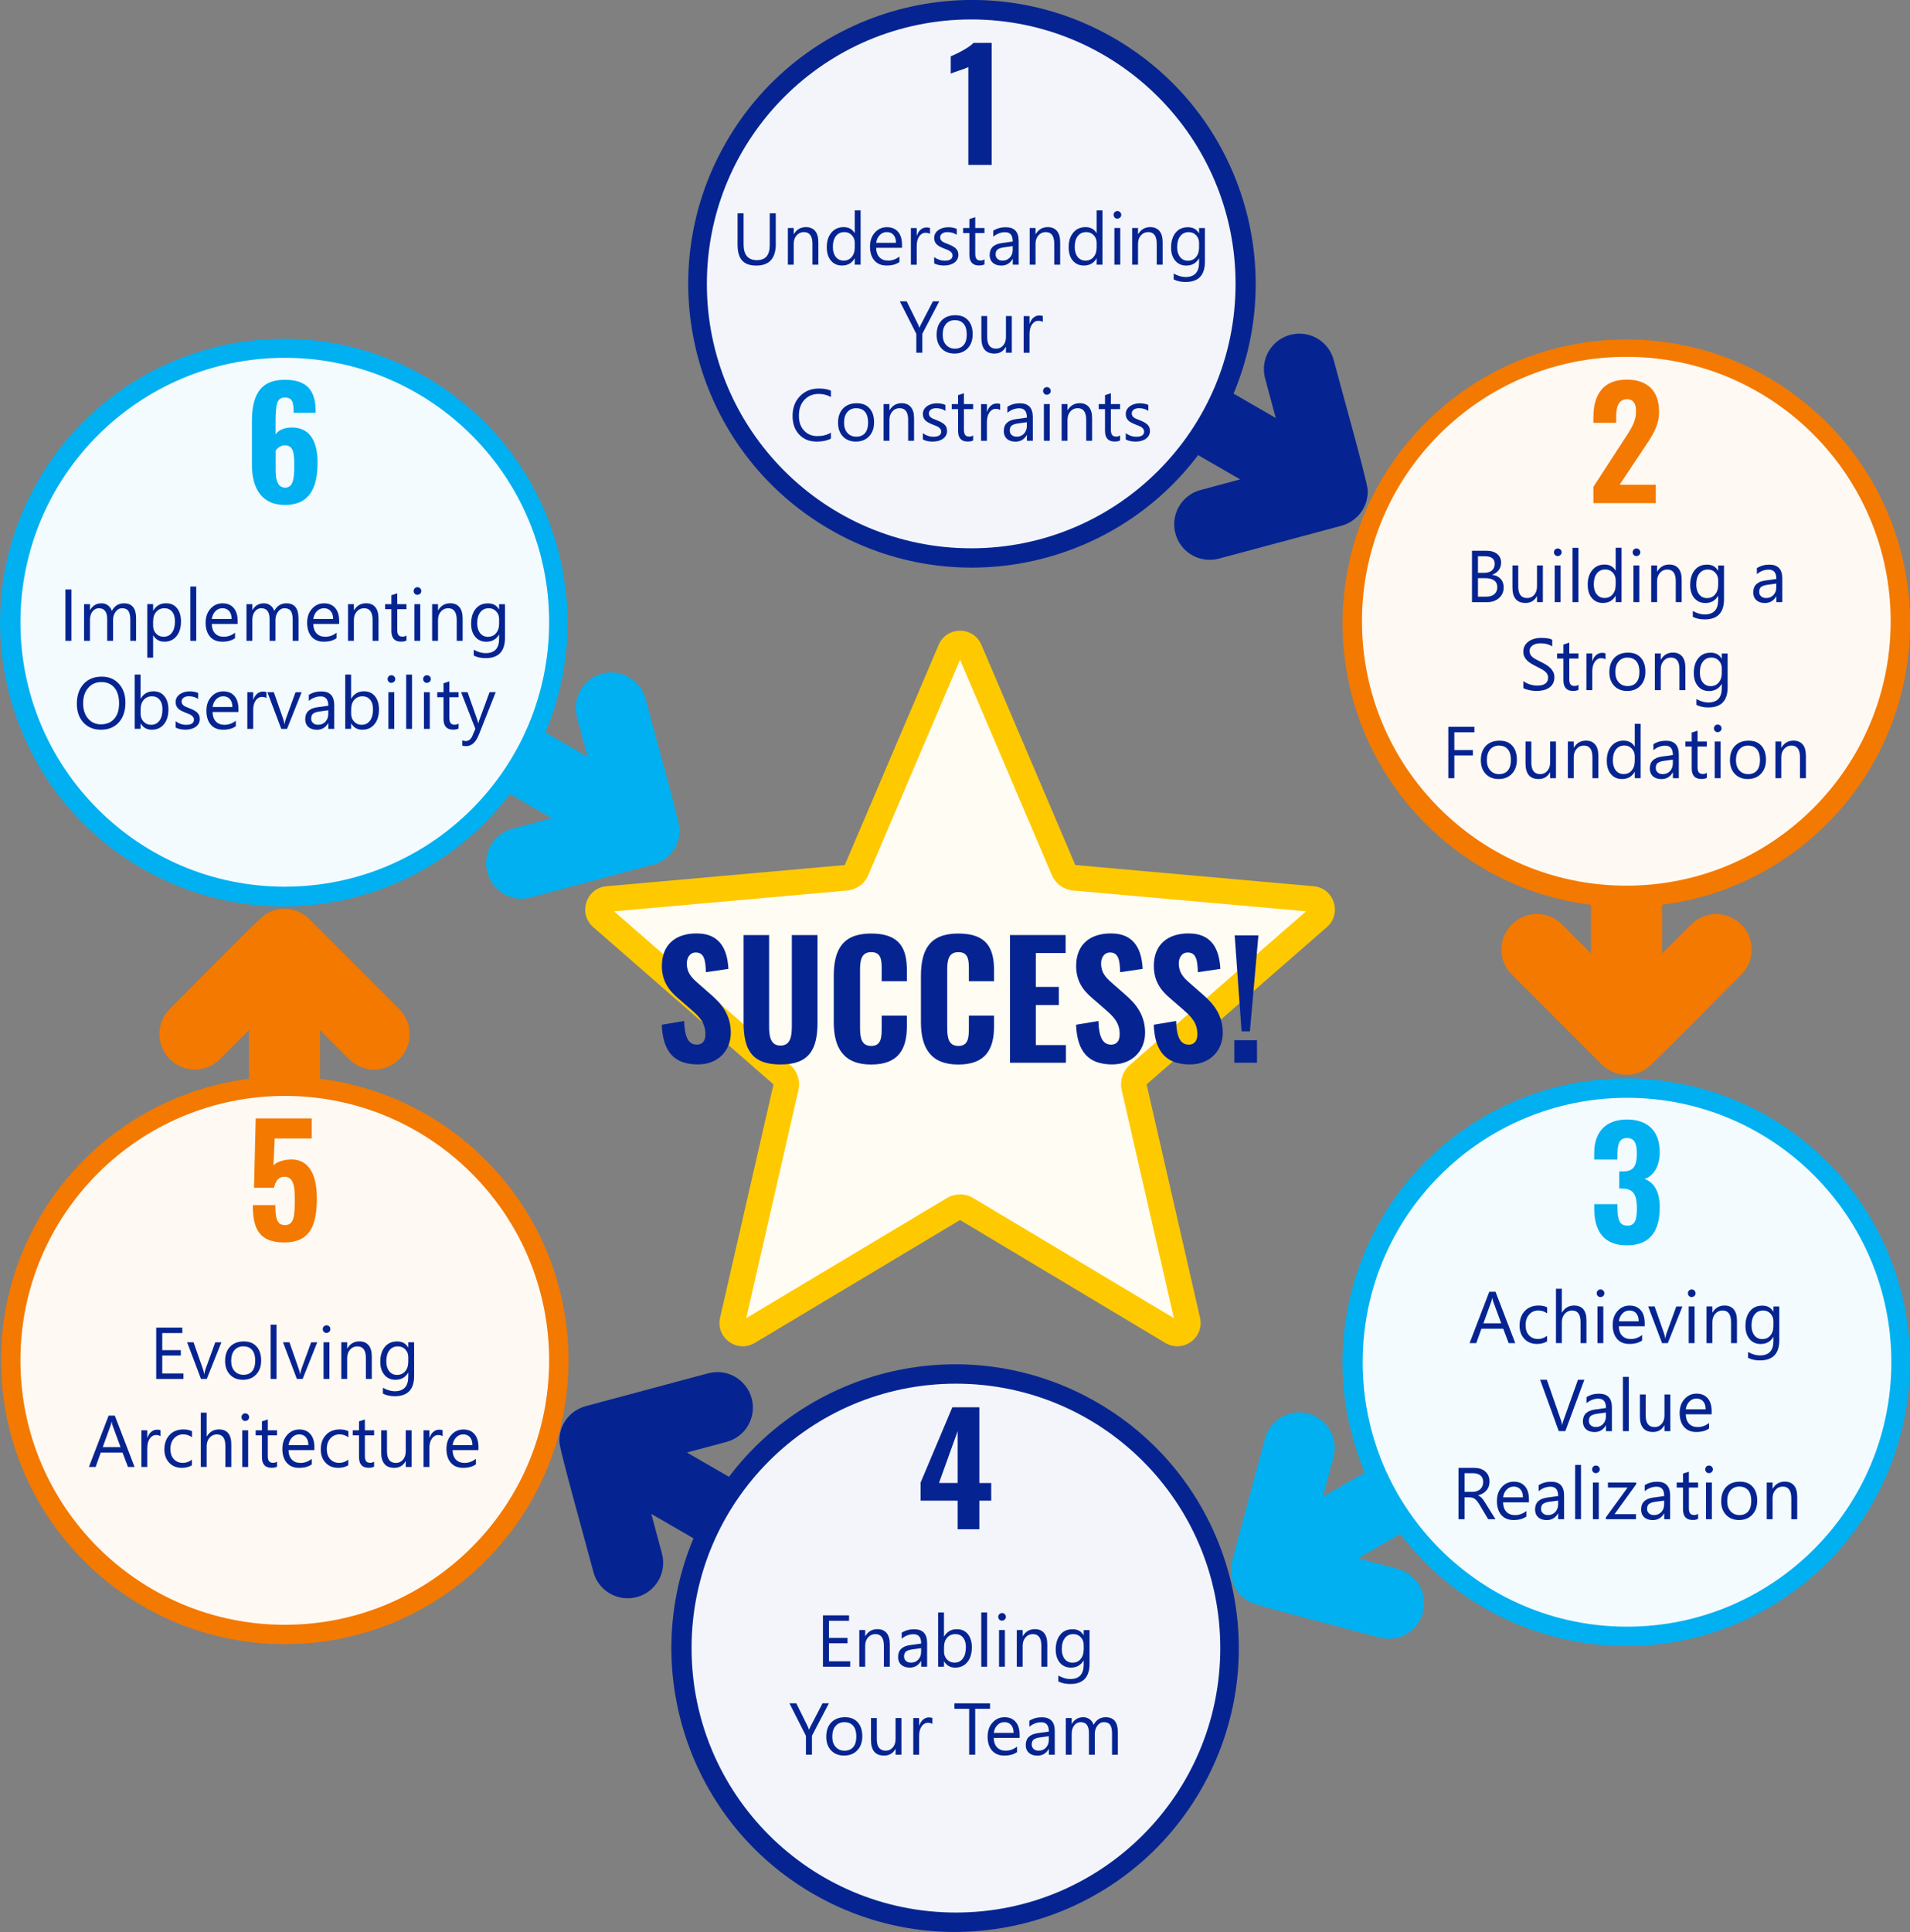 <svg xmlns="http://www.w3.org/2000/svg" id="b" viewBox="0 0 364.59 368.67"><rect x="0" y="0" width="364.59" height="368.67" fill="#808080" stroke="none"/><defs><style>.d{fill:#f37900;}.e{fill:#fff;opacity:.95;}.f{fill:#ffc900;}.g{fill:#062491;}.h{fill:#00b0f0;}</style></defs><g id="c"><path class="g" d="M261.07,93.45c-.09-1.72-5.63-21.38-6.49-24.76-.97-3.62-4.68-5.76-8.3-4.79-3.62.97-5.76,4.68-4.79,8.3l2.03,7.56-8.05-4.65c10.44-24.79,1.05-54.05-22.85-67.85-25.9-14.96-59.03-6.08-73.98,19.82-14.96,25.9-6.08,59.03,19.82,73.98,23.93,13.81,54,7.28,70.24-14.21l8.02,4.63-7.56,2.03c-3.62.97-5.76,4.68-4.79,8.3.97,3.62,4.68,5.76,8.3,4.79l23.31-6.25c3.08-.81,5.25-3.6,5.09-6.91Z"></path><circle class="e" cx="185.39" cy="54.17" r="50.46"></circle><path class="g" d="M148.09,46.55c0,2.75-1.24,4.13-3.73,4.13s-3.57-1.32-3.57-3.97v-6h1.15v5.92c0,2.01.85,3.01,2.54,3.01s2.45-.97,2.45-2.91v-6.02h1.15v5.84Z"></path><path class="g" d="M156.2,50.51h-1.12v-3.99c0-1.49-.54-2.23-1.63-2.23-.56,0-1.02.21-1.39.63-.37.42-.55.95-.55,1.6v3.99h-1.12v-7h1.12v1.16h.03c.53-.88,1.29-1.33,2.3-1.33.77,0,1.35.25,1.76.74.41.49.61,1.21.61,2.14v4.28Z"></path><path class="g" d="M164.28,50.51h-1.12v-1.19h-.03c-.52.9-1.32,1.35-2.41,1.35-.88,0-1.58-.31-2.11-.94-.53-.63-.79-1.48-.79-2.56,0-1.16.29-2.08.88-2.78s1.36-1.05,2.33-1.05,1.66.38,2.1,1.13h.03v-4.33h1.12v10.36ZM163.16,47.35v-1.03c0-.57-.19-1.04-.56-1.44s-.85-.59-1.42-.59c-.68,0-1.22.25-1.61.75s-.59,1.19-.59,2.08c0,.81.19,1.44.56,1.91.38.47.88.7,1.51.7s1.13-.23,1.52-.68.58-1.02.58-1.71Z"></path><path class="g" d="M172.18,47.29h-4.94c.02.78.23,1.38.63,1.8s.95.64,1.65.64c.79,0,1.51-.26,2.17-.78v1.05c-.62.45-1.43.67-2.44.67s-1.77-.32-2.33-.95c-.56-.64-.85-1.53-.85-2.68,0-1.09.31-1.98.93-2.66.62-.69,1.38-1.03,2.3-1.03s1.62.3,2.13.89.75,1.42.75,2.47v.59ZM171.03,46.34c0-.65-.16-1.15-.47-1.51s-.73-.54-1.28-.54-.98.19-1.35.57-.6.87-.68,1.48h3.78Z"></path><path class="g" d="M177.52,44.65c-.2-.15-.48-.23-.85-.23-.48,0-.88.23-1.2.68s-.48,1.07-.48,1.85v3.57h-1.12v-7h1.12v1.44h.03c.16-.49.4-.88.73-1.15.33-.28.69-.41,1.1-.41.29,0,.52.03.67.1v1.16Z"></path><path class="g" d="M178.32,50.26v-1.2c.61.45,1.28.68,2.02.68.98,0,1.48-.33,1.48-.98,0-.19-.04-.35-.13-.47-.08-.13-.2-.25-.34-.35s-.31-.19-.51-.27c-.19-.08-.4-.16-.63-.25-.31-.12-.58-.25-.82-.37-.23-.12-.43-.27-.59-.42-.16-.16-.28-.34-.36-.54s-.12-.44-.12-.7c0-.33.08-.62.23-.87.15-.25.35-.46.6-.64.25-.17.54-.3.86-.39s.65-.13.99-.13c.61,0,1.15.1,1.63.31v1.13c-.52-.34-1.11-.51-1.78-.51-.21,0-.4.02-.57.07-.17.05-.31.11-.43.2s-.21.19-.28.31c-.07.12-.1.25-.1.4,0,.18.03.33.1.46s.16.23.29.33.28.18.46.26.39.16.62.25c.31.12.59.24.83.37.25.13.46.27.63.42.17.16.31.34.4.54s.14.45.14.73c0,.35-.08.65-.23.9s-.36.47-.61.64-.55.29-.88.38-.68.12-1.05.12c-.72,0-1.34-.14-1.87-.42Z"></path><path class="g" d="M187.93,50.44c-.26.15-.61.22-1.05.22-1.23,0-1.84-.68-1.84-2.05v-4.14h-1.2v-.96h1.2v-1.71l1.12-.36v2.07h1.76v.96h-1.76v3.94c0,.47.08.8.24,1s.42.3.79.3c.28,0,.53-.08.73-.23v.96Z"></path><path class="g" d="M194.44,50.51h-1.12v-1.09h-.03c-.49.84-1.21,1.26-2.15,1.26-.7,0-1.24-.18-1.64-.55s-.59-.86-.59-1.47c0-1.31.77-2.07,2.31-2.28l2.1-.29c0-1.19-.48-1.78-1.44-1.78-.84,0-1.6.29-2.28.86v-1.15c.69-.44,1.48-.66,2.38-.66,1.65,0,2.47.87,2.47,2.61v4.55ZM193.32,46.97l-1.69.23c-.52.07-.91.2-1.18.39-.26.18-.4.51-.4.98,0,.34.12.62.37.84.24.22.57.32.97.32.56,0,1.02-.2,1.38-.58.36-.39.54-.88.54-1.48v-.7Z"></path><path class="g" d="M202.36,50.51h-1.12v-3.99c0-1.49-.54-2.23-1.63-2.23-.56,0-1.02.21-1.39.63-.37.42-.55.95-.55,1.6v3.99h-1.12v-7h1.12v1.16h.03c.53-.88,1.29-1.33,2.3-1.33.77,0,1.35.25,1.76.74.41.49.61,1.21.61,2.14v4.28Z"></path><path class="g" d="M210.45,50.51h-1.12v-1.19h-.03c-.52.9-1.32,1.35-2.41,1.35-.88,0-1.58-.31-2.11-.94-.53-.63-.79-1.48-.79-2.56,0-1.16.29-2.08.88-2.78s1.36-1.05,2.33-1.05,1.66.38,2.1,1.13h.03v-4.33h1.12v10.36ZM209.33,47.35v-1.03c0-.57-.19-1.04-.56-1.44s-.85-.59-1.42-.59c-.68,0-1.22.25-1.61.75s-.59,1.19-.59,2.08c0,.81.19,1.44.56,1.91.38.47.88.7,1.51.7s1.13-.23,1.52-.68.58-1.02.58-1.71Z"></path><path class="g" d="M213.29,41.73c-.2,0-.37-.07-.51-.21s-.21-.31-.21-.52.07-.38.21-.52c.14-.14.31-.21.51-.21s.38.07.52.21c.14.14.22.31.22.52s-.07.37-.22.51-.32.21-.52.21ZM213.84,50.51h-1.12v-7h1.12v7Z"></path><path class="g" d="M221.92,50.51h-1.12v-3.99c0-1.49-.54-2.23-1.63-2.23-.56,0-1.02.21-1.39.63-.37.42-.55.95-.55,1.6v3.99h-1.12v-7h1.12v1.16h.03c.53-.88,1.29-1.33,2.3-1.33.77,0,1.35.25,1.76.74.41.49.61,1.21.61,2.14v4.28Z"></path><path class="g" d="M230,49.95c0,2.57-1.23,3.86-3.69,3.86-.87,0-1.62-.16-2.27-.49v-1.12c.79.44,1.54.66,2.26.66,1.72,0,2.58-.92,2.58-2.75v-.77h-.03c-.53.89-1.34,1.34-2.41,1.34-.87,0-1.57-.31-2.1-.93-.53-.62-.8-1.46-.8-2.5,0-1.19.29-2.13.86-2.84s1.35-1.05,2.35-1.05,1.64.38,2.1,1.13h.03v-.97h1.12v6.44ZM228.88,47.35v-1.03c0-.56-.19-1.03-.56-1.43s-.84-.59-1.4-.59c-.69,0-1.23.25-1.63.76-.39.5-.59,1.21-.59,2.12,0,.78.19,1.4.56,1.87.38.47.87.7,1.49.7s1.14-.22,1.53-.67.59-1.02.59-1.72Z"></path><path class="g" d="M179.29,57.51l-3.23,6.18v3.62h-1.15v-3.6l-3.15-6.21h1.31l2.19,4.43c.03.05.11.25.24.6h.02c.05-.16.13-.36.26-.6l2.3-4.43h1.22Z"></path><path class="g" d="M182.2,67.47c-1.03,0-1.86-.33-2.48-.98-.62-.65-.93-1.52-.93-2.6,0-1.18.32-2.09.96-2.75s1.51-.99,2.6-.99,1.86.32,2.44.96.88,1.53.88,2.67-.32,2.01-.95,2.68c-.63.67-1.48,1.01-2.54,1.01ZM182.29,61.09c-.72,0-1.29.25-1.71.73-.42.49-.63,1.17-.63,2.03s.21,1.48.64,1.96.99.72,1.7.72,1.28-.23,1.67-.7.58-1.14.58-2-.19-1.55-.58-2.02-.95-.71-1.67-.71Z"></path><path class="g" d="M193.14,67.31h-1.12v-1.11h-.03c-.46.85-1.19,1.27-2.16,1.27-1.67,0-2.5-.99-2.5-2.98v-4.18h1.11v4.01c0,1.48.56,2.21,1.7,2.21.55,0,1-.2,1.35-.61.35-.4.53-.93.53-1.58v-4.03h1.12v7Z"></path><path class="g" d="M199.05,61.45c-.2-.15-.48-.23-.85-.23-.48,0-.88.23-1.2.68s-.48,1.07-.48,1.85v3.57h-1.12v-7h1.12v1.44h.03c.16-.49.4-.88.73-1.15.33-.28.69-.41,1.1-.41.29,0,.52.03.67.1v1.16Z"></path><path class="g" d="M158.61,83.7c-.72.38-1.63.57-2.71.57-1.39,0-2.51-.45-3.35-1.35s-1.26-2.08-1.26-3.53c0-1.57.47-2.83,1.42-3.8s2.14-1.45,3.59-1.45c.93,0,1.7.13,2.31.4v1.22c-.7-.39-1.48-.59-2.32-.59-1.13,0-2.04.38-2.74,1.13s-1.05,1.76-1.05,3.01.33,2.15.98,2.85c.65.71,1.51,1.06,2.57,1.06.98,0,1.84-.22,2.56-.66v1.11Z"></path><path class="g" d="M163.38,84.27c-1.03,0-1.86-.33-2.48-.98-.62-.65-.93-1.52-.93-2.6,0-1.18.32-2.09.96-2.75s1.51-.99,2.6-.99,1.86.32,2.44.96.88,1.53.88,2.67-.32,2.01-.95,2.68c-.63.67-1.48,1.01-2.54,1.01ZM163.46,77.89c-.72,0-1.29.25-1.71.73-.42.49-.63,1.17-.63,2.03s.21,1.48.64,1.96.99.72,1.7.72,1.28-.23,1.67-.7.58-1.14.58-2-.19-1.55-.58-2.02-.95-.71-1.67-.71Z"></path><path class="g" d="M174.47,84.11h-1.12v-3.99c0-1.49-.54-2.23-1.63-2.23-.56,0-1.02.21-1.39.63-.37.42-.55.95-.55,1.6v3.99h-1.12v-7h1.12v1.16h.03c.53-.88,1.29-1.33,2.3-1.33.77,0,1.35.25,1.76.74.41.49.61,1.21.61,2.14v4.28Z"></path><path class="g" d="M176.16,83.86v-1.2c.61.45,1.28.68,2.02.68.98,0,1.48-.33,1.48-.98,0-.19-.04-.35-.13-.47-.08-.13-.2-.25-.34-.35s-.31-.19-.51-.27c-.19-.08-.4-.16-.63-.25-.31-.12-.58-.25-.82-.37-.23-.12-.43-.27-.59-.42-.16-.16-.28-.34-.36-.54s-.12-.44-.12-.7c0-.33.08-.62.23-.87.15-.25.35-.46.6-.64.25-.17.54-.3.86-.39s.65-.13.99-.13c.61,0,1.15.1,1.63.31v1.13c-.52-.34-1.11-.51-1.78-.51-.21,0-.4.02-.57.07-.17.05-.31.11-.43.2s-.21.19-.28.31c-.07.12-.1.25-.1.4,0,.18.03.33.1.46s.16.23.29.33.28.18.46.26.39.16.62.25c.31.12.59.24.83.37.25.13.46.27.63.42.17.16.31.34.4.54s.14.45.14.73c0,.35-.08.65-.23.9s-.36.47-.61.64-.55.29-.88.38-.68.12-1.05.12c-.72,0-1.34-.14-1.87-.42Z"></path><path class="g" d="M185.77,84.04c-.26.15-.61.22-1.05.22-1.23,0-1.84-.68-1.84-2.05v-4.14h-1.2v-.96h1.2v-1.71l1.12-.36v2.07h1.76v.96h-1.76v3.94c0,.47.08.8.24,1s.42.3.79.3c.28,0,.53-.08.73-.23v.96Z"></path><path class="g" d="M190.92,78.25c-.2-.15-.48-.23-.85-.23-.48,0-.88.23-1.2.68s-.48,1.07-.48,1.85v3.57h-1.12v-7h1.12v1.44h.03c.16-.49.4-.88.73-1.15.33-.28.69-.41,1.1-.41.29,0,.52.03.67.1v1.16Z"></path><path class="g" d="M197.14,84.11h-1.12v-1.09h-.03c-.49.84-1.21,1.26-2.15,1.26-.7,0-1.24-.18-1.64-.55s-.59-.86-.59-1.47c0-1.31.77-2.07,2.31-2.28l2.1-.29c0-1.19-.48-1.78-1.44-1.78-.84,0-1.6.29-2.28.86v-1.15c.69-.44,1.48-.66,2.38-.66,1.65,0,2.47.87,2.47,2.61v4.55ZM196.02,80.57l-1.69.23c-.52.07-.91.2-1.18.39-.26.18-.4.51-.4.98,0,.34.12.62.37.84.24.22.57.32.97.32.56,0,1.02-.2,1.38-.58.36-.39.54-.88.54-1.48v-.7Z"></path><path class="g" d="M199.83,75.33c-.2,0-.37-.07-.51-.21s-.21-.31-.21-.52.07-.38.21-.52c.14-.14.31-.21.51-.21s.38.07.52.21c.14.14.22.31.22.52s-.07.37-.22.51-.32.21-.52.21ZM200.38,84.11h-1.12v-7h1.12v7Z"></path><path class="g" d="M208.46,84.11h-1.12v-3.99c0-1.49-.54-2.23-1.63-2.23-.56,0-1.02.21-1.39.63-.37.42-.55.95-.55,1.6v3.99h-1.12v-7h1.12v1.16h.03c.53-.88,1.29-1.33,2.3-1.33.77,0,1.35.25,1.76.74.41.49.61,1.21.61,2.14v4.28Z"></path><path class="g" d="M213.82,84.04c-.26.15-.61.22-1.05.22-1.23,0-1.84-.68-1.84-2.05v-4.14h-1.2v-.96h1.2v-1.71l1.12-.36v2.07h1.76v.96h-1.76v3.94c0,.47.08.8.24,1s.42.3.79.3c.28,0,.53-.08.73-.23v.96Z"></path><path class="g" d="M214.89,83.86v-1.2c.61.45,1.28.68,2.02.68.98,0,1.48-.33,1.48-.98,0-.19-.04-.35-.13-.47-.08-.13-.2-.25-.34-.35s-.31-.19-.51-.27c-.19-.08-.4-.16-.63-.25-.31-.12-.58-.25-.82-.37-.23-.12-.43-.27-.59-.42-.16-.16-.28-.34-.36-.54s-.12-.44-.12-.7c0-.33.08-.62.23-.87.15-.25.35-.46.6-.64.25-.17.54-.3.86-.39s.65-.13.99-.13c.61,0,1.15.1,1.63.31v1.13c-.52-.34-1.11-.51-1.78-.51-.21,0-.4.02-.57.07-.17.05-.31.11-.43.2s-.21.19-.28.31c-.07.12-.1.25-.1.4,0,.18.03.33.1.46s.16.23.29.33.28.18.46.26.39.16.62.25c.31.12.59.24.83.37.25.13.46.27.63.42.17.16.31.34.4.54s.14.45.14.73c0,.35-.08.65-.23.9s-.36.47-.61.64-.55.29-.88.38-.68.12-1.05.12c-.72,0-1.34-.14-1.87-.42Z"></path><path class="g" d="M184.84,12.8c-.69.37-2.67.92-3.36,1.26v-3.31c.92-.37,3.48-1.61,4.34-2.56h3.48v23.28h-4.46V12.8Z"></path><path class="d" d="M314.18,203.99c1.44-.94,15.7-15.57,18.2-18,2.65-2.65,2.65-6.94,0-9.58-2.65-2.65-6.94-2.65-9.58,0l-5.53,5.53v-9.29c26.69-3.36,47.33-26.12,47.33-53.71,0-29.91-24.25-54.16-54.16-54.16s-54.16,24.25-54.16,54.16c0,27.63,20.69,50.41,47.42,53.73v9.26l-5.53-5.53c-2.65-2.65-6.94-2.65-9.58,0-2.65,2.65-2.65,6.94,0,9.58l17.07,17.07c2.24,2.26,5.75,2.75,8.53.95Z"></path><circle class="e" cx="310.44" cy="118.55" r="50.46"></circle><path class="g" d="M280.98,114.9v-9.8h2.79c.85,0,1.52.21,2.02.62s.75.96.75,1.62c0,.56-.15,1.04-.45,1.45s-.72.7-1.24.88v.03c.66.08,1.19.33,1.59.75.4.42.59.97.59,1.64,0,.84-.3,1.52-.9,2.04s-1.36.78-2.28.78h-2.86ZM282.12,106.14v3.17h1.18c.63,0,1.12-.15,1.48-.45.36-.3.54-.73.54-1.28,0-.95-.63-1.43-1.88-1.43h-1.32ZM282.12,110.33v3.53h1.56c.67,0,1.2-.16,1.57-.48s.56-.76.56-1.31c0-1.16-.79-1.74-2.37-1.74h-1.32Z"></path><path class="g" d="M294.51,114.9h-1.12v-1.11h-.03c-.46.85-1.19,1.27-2.16,1.27-1.67,0-2.5-.99-2.5-2.98v-4.18h1.11v4.01c0,1.48.56,2.21,1.7,2.21.55,0,1-.2,1.35-.61.35-.4.53-.93.53-1.58v-4.03h1.12v7Z"></path><path class="g" d="M297.35,106.12c-.2,0-.37-.07-.51-.21s-.21-.31-.21-.52.07-.38.21-.52c.14-.14.31-.21.51-.21s.38.07.52.21c.14.14.22.31.22.52s-.07.37-.22.51-.32.21-.52.21ZM297.89,114.9h-1.12v-7h1.12v7Z"></path><path class="g" d="M301.29,114.9h-1.12v-10.36h1.12v10.36Z"></path><path class="g" d="M309.53,114.9h-1.12v-1.19h-.03c-.52.9-1.32,1.35-2.41,1.35-.88,0-1.58-.31-2.11-.94-.53-.63-.79-1.48-.79-2.56,0-1.16.29-2.08.88-2.78s1.36-1.05,2.33-1.05,1.66.38,2.1,1.13h.03v-4.33h1.12v10.36ZM308.41,111.73v-1.03c0-.57-.19-1.04-.56-1.44s-.85-.59-1.42-.59c-.68,0-1.22.25-1.61.75s-.59,1.19-.59,2.08c0,.81.19,1.44.56,1.91.38.47.88.7,1.51.7s1.13-.23,1.52-.68.58-1.02.58-1.71Z"></path><path class="g" d="M312.37,106.12c-.2,0-.37-.07-.51-.21s-.21-.31-.21-.52.07-.38.21-.52c.14-.14.31-.21.51-.21s.38.07.52.21c.14.14.22.31.22.52s-.07.37-.22.51-.32.21-.52.21ZM312.92,114.9h-1.12v-7h1.12v7Z"></path><path class="g" d="M321,114.9h-1.12v-3.99c0-1.49-.54-2.23-1.63-2.23-.56,0-1.02.21-1.39.63-.37.42-.55.95-.55,1.6v3.99h-1.12v-7h1.12v1.16h.03c.53-.88,1.29-1.33,2.3-1.33.77,0,1.35.25,1.76.74.41.49.61,1.21.61,2.14v4.28Z"></path><path class="g" d="M329.09,114.34c0,2.57-1.23,3.86-3.69,3.86-.87,0-1.62-.16-2.27-.49v-1.12c.79.44,1.54.66,2.26.66,1.72,0,2.58-.92,2.58-2.75v-.77h-.03c-.53.89-1.34,1.34-2.41,1.34-.87,0-1.57-.31-2.1-.93-.53-.62-.8-1.46-.8-2.5,0-1.19.29-2.13.86-2.84s1.35-1.05,2.35-1.05,1.64.38,2.1,1.13h.03v-.97h1.12v6.44ZM327.97,111.73v-1.03c0-.56-.19-1.03-.56-1.43s-.84-.59-1.4-.59c-.69,0-1.23.25-1.63.76-.39.5-.59,1.21-.59,2.12,0,.78.19,1.4.56,1.87.38.47.87.7,1.49.7s1.14-.22,1.53-.67.59-1.02.59-1.72Z"></path><path class="g" d="M340.2,114.9h-1.12v-1.09h-.03c-.49.84-1.21,1.26-2.15,1.26-.7,0-1.24-.18-1.64-.55s-.59-.86-.59-1.47c0-1.31.77-2.07,2.31-2.28l2.1-.29c0-1.19-.48-1.78-1.44-1.78-.84,0-1.6.29-2.28.86v-1.15c.69-.44,1.48-.66,2.38-.66,1.65,0,2.47.87,2.47,2.61v4.55ZM339.08,111.36l-1.69.23c-.52.07-.91.2-1.18.39-.26.18-.4.51-.4.98,0,.34.12.62.37.84.24.22.57.32.97.32.56,0,1.02-.2,1.38-.58.36-.39.54-.88.54-1.48v-.7Z"></path><path class="g" d="M290.78,131.3v-1.35c.15.14.34.26.56.37s.44.2.68.28c.24.07.48.13.72.17s.46.06.67.06c.71,0,1.23-.13,1.58-.39.35-.26.52-.64.52-1.13,0-.26-.06-.49-.17-.69s-.28-.38-.48-.54c-.21-.16-.45-.32-.73-.46-.28-.15-.58-.3-.91-.47-.34-.17-.66-.35-.96-.53s-.55-.37-.77-.59-.39-.46-.52-.73c-.13-.27-.19-.59-.19-.95,0-.45.1-.83.29-1.17.2-.33.45-.6.77-.82s.68-.37,1.09-.48.82-.16,1.25-.16c.97,0,1.67.12,2.11.35v1.29c-.58-.4-1.32-.6-2.23-.6-.25,0-.5.03-.75.08-.25.05-.47.14-.67.26s-.36.27-.48.46-.18.42-.18.68c0,.25.05.47.14.65s.23.35.41.5.4.3.67.44.56.3.91.46c.35.17.68.36,1,.55s.59.4.83.64.42.49.56.77.21.61.21.97c0,.48-.09.89-.28,1.23-.19.34-.44.61-.77.82s-.69.36-1.11.45c-.42.09-.86.14-1.33.14-.15,0-.35-.01-.57-.04-.23-.03-.46-.06-.7-.11-.24-.05-.46-.11-.67-.18-.21-.07-.38-.15-.51-.24Z"></path><path class="g" d="M301.32,131.63c-.26.15-.61.22-1.05.22-1.23,0-1.84-.68-1.84-2.05v-4.14h-1.2v-.96h1.2v-1.71l1.12-.36v2.07h1.76v.96h-1.76v3.94c0,.47.08.8.24,1s.42.3.79.3c.28,0,.53-.08.73-.23v.96Z"></path><path class="g" d="M306.47,125.83c-.2-.15-.48-.23-.85-.23-.48,0-.88.23-1.2.68s-.48,1.07-.48,1.85v3.57h-1.12v-7h1.12v1.44h.03c.16-.49.4-.88.73-1.15.33-.28.69-.41,1.1-.41.29,0,.52.03.67.1v1.16Z"></path><path class="g" d="M310.61,131.86c-1.03,0-1.86-.33-2.48-.98-.62-.65-.93-1.52-.93-2.6,0-1.18.32-2.09.96-2.75s1.51-.99,2.6-.99,1.86.32,2.44.96.88,1.53.88,2.67-.32,2.01-.95,2.68c-.63.67-1.48,1.01-2.54,1.01ZM310.69,125.48c-.72,0-1.29.25-1.71.73-.42.49-.63,1.17-.63,2.03s.21,1.48.64,1.96.99.72,1.7.72,1.28-.23,1.67-.7.58-1.14.58-2-.19-1.55-.58-2.02-.95-.71-1.67-.71Z"></path><path class="g" d="M321.7,131.7h-1.12v-3.99c0-1.49-.54-2.23-1.63-2.23-.56,0-1.02.21-1.39.63-.37.42-.55.95-.55,1.6v3.99h-1.12v-7h1.12v1.16h.03c.53-.88,1.29-1.33,2.3-1.33.77,0,1.35.25,1.76.74.41.49.61,1.21.61,2.14v4.28Z"></path><path class="g" d="M329.78,131.14c0,2.57-1.23,3.86-3.69,3.86-.87,0-1.62-.16-2.27-.49v-1.12c.79.44,1.54.66,2.26.66,1.72,0,2.58-.92,2.58-2.75v-.77h-.03c-.53.89-1.34,1.34-2.41,1.34-.87,0-1.57-.31-2.1-.93-.53-.62-.8-1.46-.8-2.5,0-1.19.29-2.13.86-2.84s1.35-1.05,2.35-1.05,1.64.38,2.1,1.13h.03v-.97h1.12v6.44ZM328.66,128.53v-1.03c0-.56-.19-1.03-.56-1.43s-.84-.59-1.4-.59c-.69,0-1.23.25-1.63.76-.39.5-.59,1.21-.59,2.12,0,.78.19,1.4.56,1.87.38.47.87.7,1.49.7s1.14-.22,1.53-.67.59-1.02.59-1.72Z"></path><path class="g" d="M281.44,139.74h-3.83v3.39h3.54v1.03h-3.54v4.34h-1.15v-9.8h4.98v1.04Z"></path><path class="g" d="M286.08,148.66c-1.03,0-1.86-.33-2.48-.98-.62-.65-.93-1.52-.93-2.6,0-1.18.32-2.09.96-2.75s1.51-.99,2.6-.99,1.86.32,2.44.96.88,1.53.88,2.67-.32,2.01-.95,2.68c-.63.67-1.48,1.01-2.54,1.01ZM286.16,142.28c-.72,0-1.29.25-1.71.73-.42.49-.63,1.17-.63,2.03s.21,1.48.64,1.96.99.72,1.7.72,1.28-.23,1.67-.7.58-1.14.58-2-.19-1.55-.58-2.02-.95-.71-1.67-.71Z"></path><path class="g" d="M297.01,148.5h-1.12v-1.11h-.03c-.46.85-1.19,1.27-2.16,1.27-1.67,0-2.5-.99-2.5-2.98v-4.18h1.11v4.01c0,1.48.56,2.21,1.7,2.21.55,0,1-.2,1.35-.61.35-.4.53-.93.53-1.58v-4.03h1.12v7Z"></path><path class="g" d="M305.09,148.5h-1.12v-3.99c0-1.49-.54-2.23-1.63-2.23-.56,0-1.02.21-1.39.63-.37.42-.55.95-.55,1.6v3.99h-1.12v-7h1.12v1.16h.03c.53-.88,1.29-1.33,2.3-1.33.77,0,1.35.25,1.76.74.41.49.61,1.21.61,2.14v4.28Z"></path><path class="g" d="M313.17,148.5h-1.12v-1.19h-.03c-.52.9-1.32,1.35-2.41,1.35-.88,0-1.58-.31-2.11-.94-.53-.63-.79-1.48-.79-2.56,0-1.16.29-2.08.88-2.78s1.36-1.05,2.33-1.05,1.66.38,2.1,1.13h.03v-4.33h1.12v10.36ZM312.05,145.33v-1.03c0-.57-.19-1.04-.56-1.44s-.85-.59-1.42-.59c-.68,0-1.22.25-1.61.75s-.59,1.19-.59,2.08c0,.81.19,1.44.56,1.91.38.47.88.7,1.51.7s1.13-.23,1.52-.68.58-1.02.58-1.71Z"></path><path class="g" d="M320.45,148.5h-1.12v-1.09h-.03c-.49.84-1.21,1.26-2.15,1.26-.7,0-1.24-.18-1.64-.55s-.59-.86-.59-1.47c0-1.31.77-2.07,2.31-2.28l2.1-.29c0-1.19-.48-1.78-1.44-1.78-.84,0-1.6.29-2.28.86v-1.15c.69-.44,1.48-.66,2.38-.66,1.65,0,2.47.87,2.47,2.61v4.55ZM319.33,144.96l-1.69.23c-.52.07-.91.2-1.18.39-.26.18-.4.51-.4.98,0,.34.12.62.37.84.24.22.57.32.97.32.56,0,1.02-.2,1.38-.58.36-.39.54-.88.54-1.48v-.7Z"></path><path class="g" d="M325.81,148.43c-.26.15-.61.22-1.05.22-1.23,0-1.84-.68-1.84-2.05v-4.14h-1.2v-.96h1.2v-1.71l1.12-.36v2.07h1.76v.96h-1.76v3.94c0,.47.08.8.24,1s.42.3.79.3c.28,0,.53-.08.73-.23v.96Z"></path><path class="g" d="M327.88,139.72c-.2,0-.37-.07-.51-.21s-.21-.31-.21-.52.07-.38.21-.52c.14-.14.31-.21.51-.21s.38.07.52.21c.14.14.22.31.22.52s-.07.37-.22.51-.32.21-.52.21ZM328.43,148.5h-1.12v-7h1.12v7Z"></path><path class="g" d="M333.63,148.66c-1.03,0-1.86-.33-2.48-.98-.62-.65-.93-1.52-.93-2.6,0-1.18.32-2.09.96-2.75s1.51-.99,2.6-.99,1.86.32,2.44.96.88,1.53.88,2.67-.32,2.01-.95,2.68c-.63.67-1.48,1.01-2.54,1.01ZM333.71,142.28c-.72,0-1.29.25-1.71.73-.42.49-.63,1.17-.63,2.03s.21,1.48.64,1.96.99.72,1.7.72,1.28-.23,1.67-.7.58-1.14.58-2-.19-1.55-.58-2.02-.95-.71-1.67-.71Z"></path><path class="g" d="M344.71,148.5h-1.12v-3.99c0-1.49-.54-2.23-1.63-2.23-.56,0-1.02.21-1.39.63-.37.42-.55.95-.55,1.6v3.99h-1.12v-7h1.12v1.16h.03c.53-.88,1.29-1.33,2.3-1.33.77,0,1.35.25,1.76.74.41.49.61,1.21.61,2.14v4.28Z"></path><path class="d" d="M304.17,92.88l5.66-8.71c1.24-1.93,2.47-3.54,2.47-5.69,0-1.49-.57-2.3-1.7-2.3-1.7,0-2.1,1.55-2.1,3.45v1.06h-4.34v-1.15c0-4.11,1.78-7.1,6.35-7.1,4.08,0,6.18,2.27,6.18,6.12,0,2.85-1.47,4.83-3.05,7.21l-4.48,6.73h6.9v3.51h-11.9v-3.13Z"></path><path class="h" d="M238.63,305.73c1.53.78,21.33,5.82,24.69,6.76,3.62.97,7.33-1.17,8.3-4.79.97-3.62-1.17-7.33-4.79-8.3l-7.56-2.03,8.05-4.65c16.25,21.43,46.29,27.93,70.19,14.14,25.9-14.96,34.78-48.08,19.82-73.98s-48.08-34.78-73.98-19.82c-23.93,13.81-33.31,43.12-22.82,67.93l-8.02,4.63,2.03-7.56c.97-3.62-1.17-7.33-4.79-8.3-3.62-.97-7.33,1.17-8.3,4.79l-6.25,23.31c-.84,3.07.49,6.35,3.44,7.87Z"></path><circle class="e" cx="310.57" cy="259.95" r="50.46"></circle><path class="g" d="M289.25,256.3h-1.27l-1.04-2.75h-4.16l-.98,2.75h-1.28l3.76-9.8h1.19l3.77,9.8ZM286.56,252.52l-1.54-4.18c-.05-.14-.1-.36-.15-.66h-.03c-.05.28-.1.5-.16.66l-1.52,4.18h3.4Z"></path><path class="g" d="M295.31,255.97c-.54.32-1.18.49-1.91.49-1,0-1.8-.32-2.42-.97-.61-.65-.92-1.49-.92-2.53,0-1.15.33-2.08.99-2.78.66-.7,1.54-1.05,2.65-1.05.62,0,1.16.11,1.63.34v1.15c-.52-.36-1.08-.55-1.67-.55-.72,0-1.3.26-1.76.77-.46.51-.69,1.19-.69,2.02s.22,1.47.65,1.94,1.01.71,1.73.71c.61,0,1.19-.2,1.72-.61v1.07Z"></path><path class="g" d="M302.82,256.3h-1.12v-4.03c0-1.46-.54-2.19-1.63-2.19-.55,0-1.01.21-1.38.63-.37.42-.56.96-.56,1.62v3.96h-1.12v-10.36h1.12v4.53h.03c.54-.88,1.3-1.33,2.3-1.33,1.58,0,2.37.95,2.37,2.85v4.31Z"></path><path class="g" d="M305.51,247.52c-.2,0-.37-.07-.51-.21s-.21-.31-.21-.52.07-.38.21-.52c.14-.14.31-.21.51-.21s.38.07.52.21c.14.14.22.31.22.52s-.07.37-.22.51-.32.21-.52.21ZM306.05,256.3h-1.12v-7h1.12v7Z"></path><path class="g" d="M313.95,253.08h-4.94c.02.78.23,1.38.63,1.8s.95.64,1.65.64c.79,0,1.51-.26,2.17-.78v1.05c-.62.45-1.43.67-2.44.67s-1.77-.32-2.33-.95c-.56-.64-.85-1.53-.85-2.68,0-1.09.31-1.98.93-2.66.62-.69,1.38-1.03,2.3-1.03s1.62.3,2.13.89.75,1.42.75,2.47v.59ZM312.8,252.13c0-.65-.16-1.15-.47-1.51s-.73-.54-1.28-.54-.98.19-1.35.57-.6.87-.68,1.48h3.78Z"></path><path class="g" d="M321.15,249.3l-2.79,7h-1.1l-2.65-7h1.23l1.78,5.09c.13.37.21.7.25.98h.03c.05-.35.12-.67.22-.95l1.86-5.11h1.18Z"></path><path class="g" d="M322.92,247.52c-.2,0-.37-.07-.51-.21s-.21-.31-.21-.52.07-.38.21-.52c.14-.14.31-.21.51-.21s.38.07.52.21c.14.14.22.31.22.52s-.07.37-.22.51-.32.21-.52.21ZM323.47,256.3h-1.12v-7h1.12v7Z"></path><path class="g" d="M331.55,256.3h-1.12v-3.99c0-1.49-.54-2.23-1.63-2.23-.56,0-1.02.21-1.39.63-.37.42-.55.95-.55,1.6v3.99h-1.12v-7h1.12v1.16h.03c.53-.88,1.29-1.33,2.3-1.33.77,0,1.35.25,1.76.74.41.49.61,1.21.61,2.14v4.28Z"></path><path class="g" d="M339.64,255.74c0,2.57-1.23,3.86-3.69,3.86-.87,0-1.62-.16-2.27-.49v-1.12c.79.44,1.54.66,2.26.66,1.72,0,2.58-.92,2.58-2.75v-.77h-.03c-.53.89-1.34,1.34-2.41,1.34-.87,0-1.57-.31-2.1-.93-.53-.62-.8-1.46-.8-2.5,0-1.19.29-2.13.86-2.84s1.35-1.05,2.35-1.05,1.64.38,2.1,1.13h.03v-.97h1.12v6.44ZM338.52,253.13v-1.03c0-.56-.19-1.03-.56-1.43s-.84-.59-1.4-.59c-.69,0-1.23.25-1.63.76-.39.5-.59,1.21-.59,2.12,0,.78.19,1.4.56,1.87.38.47.87.7,1.49.7s1.14-.22,1.53-.67.59-1.02.59-1.72Z"></path><path class="g" d="M302.43,263.29l-3.63,9.8h-1.26l-3.55-9.8h1.28l2.71,7.77c.09.25.15.54.2.87h.03c.04-.27.11-.57.23-.88l2.77-7.76h1.24Z"></path><path class="g" d="M307.68,273.1h-1.12v-1.09h-.03c-.49.84-1.21,1.26-2.15,1.26-.7,0-1.24-.18-1.64-.55s-.59-.86-.59-1.47c0-1.31.77-2.07,2.31-2.28l2.1-.29c0-1.19-.48-1.78-1.44-1.78-.84,0-1.6.29-2.28.86v-1.15c.69-.44,1.48-.66,2.38-.66,1.65,0,2.47.87,2.47,2.61v4.55ZM306.56,269.55l-1.69.23c-.52.07-.91.2-1.18.39-.26.18-.4.51-.4.98,0,.34.12.62.37.84.24.22.57.32.97.32.56,0,1.02-.2,1.38-.58.36-.39.54-.88.54-1.48v-.7Z"></path><path class="g" d="M310.91,273.1h-1.12v-10.36h1.12v10.36Z"></path><path class="g" d="M318.84,273.1h-1.12v-1.11h-.03c-.46.85-1.19,1.27-2.16,1.27-1.67,0-2.5-.99-2.5-2.98v-4.18h1.11v4.01c0,1.48.56,2.21,1.7,2.21.55,0,1-.2,1.35-.61.35-.4.53-.93.53-1.58v-4.03h1.12v7Z"></path><path class="g" d="M326.73,269.88h-4.94c.02.78.23,1.38.63,1.8s.95.64,1.65.64c.79,0,1.51-.26,2.17-.78v1.05c-.62.45-1.43.67-2.44.67s-1.77-.32-2.33-.95c-.56-.64-.85-1.53-.85-2.68,0-1.09.31-1.98.93-2.66.62-.69,1.38-1.03,2.3-1.03s1.62.3,2.13.89.75,1.42.75,2.47v.59ZM325.58,268.93c0-.65-.16-1.15-.47-1.51s-.73-.54-1.28-.54-.98.19-1.35.57-.6.87-.68,1.48h3.78Z"></path><path class="g" d="M285.44,289.9h-1.37l-1.64-2.75c-.15-.25-.3-.47-.44-.65-.14-.18-.29-.33-.43-.44s-.31-.2-.48-.25c-.17-.05-.36-.08-.58-.08h-.94v4.17h-1.15v-9.8h2.93c.43,0,.82.05,1.19.16.36.11.68.27.94.49s.48.49.63.82c.15.33.23.71.23,1.14,0,.34-.05.66-.15.94-.1.29-.25.54-.44.76s-.42.41-.68.57c-.27.16-.57.28-.9.37v.03c.16.07.31.16.43.25.12.09.24.2.35.33s.22.27.32.43c.11.16.23.35.36.56l1.84,2.95ZM279.56,281.13v3.55h1.56c.29,0,.55-.04.8-.13s.45-.21.63-.37c.18-.16.32-.36.42-.6.1-.23.15-.5.15-.79,0-.52-.17-.93-.51-1.23-.34-.29-.83-.44-1.47-.44h-1.57Z"></path><path class="g" d="M291.85,286.68h-4.94c.02.78.23,1.38.63,1.8s.95.64,1.65.64c.79,0,1.51-.26,2.17-.78v1.05c-.62.45-1.43.67-2.44.67s-1.77-.32-2.33-.95c-.56-.64-.85-1.53-.85-2.68,0-1.09.31-1.98.93-2.66.62-.69,1.38-1.03,2.3-1.03s1.62.3,2.13.89.75,1.42.75,2.47v.59ZM290.7,285.73c0-.65-.16-1.15-.47-1.51s-.73-.54-1.28-.54-.98.19-1.35.57-.6.87-.68,1.48h3.78Z"></path><path class="g" d="M298.55,289.9h-1.12v-1.09h-.03c-.49.84-1.21,1.26-2.15,1.26-.7,0-1.24-.18-1.64-.55s-.59-.86-.59-1.47c0-1.31.77-2.07,2.31-2.28l2.1-.29c0-1.19-.48-1.78-1.44-1.78-.84,0-1.6.29-2.28.86v-1.15c.69-.44,1.48-.66,2.38-.66,1.65,0,2.47.87,2.47,2.61v4.55ZM297.43,286.35l-1.69.23c-.52.07-.91.2-1.18.39-.26.18-.4.51-.4.98,0,.34.12.62.37.84.24.22.57.32.97.32.56,0,1.02-.2,1.38-.58.36-.39.54-.88.54-1.48v-.7Z"></path><path class="g" d="M301.79,289.9h-1.12v-10.36h1.12v10.36Z"></path><path class="g" d="M304.63,281.12c-.2,0-.37-.07-.51-.21s-.21-.31-.21-.52.07-.38.21-.52c.14-.14.31-.21.51-.21s.38.07.52.21c.14.14.22.31.22.52s-.07.37-.22.51-.32.21-.52.21ZM305.18,289.9h-1.12v-7h1.12v7Z"></path><path class="g" d="M312.33,283.22l-4.14,5.72h4.1v.96h-5.75v-.35l4.14-5.69h-3.75v-.96h5.4v.32Z"></path><path class="g" d="M318.79,289.9h-1.12v-1.09h-.03c-.49.84-1.21,1.26-2.15,1.26-.7,0-1.24-.18-1.64-.55s-.59-.86-.59-1.47c0-1.31.77-2.07,2.31-2.28l2.1-.29c0-1.19-.48-1.78-1.44-1.78-.84,0-1.6.29-2.28.86v-1.15c.69-.44,1.48-.66,2.38-.66,1.65,0,2.47.87,2.47,2.61v4.55ZM317.67,286.35l-1.69.23c-.52.07-.91.2-1.18.39-.26.18-.4.51-.4.98,0,.34.12.62.37.84.24.22.57.32.97.32.56,0,1.02-.2,1.38-.58.36-.39.54-.88.54-1.48v-.7Z"></path><path class="g" d="M324.15,289.83c-.26.15-.61.22-1.05.22-1.23,0-1.84-.68-1.84-2.05v-4.14h-1.2v-.96h1.2v-1.71l1.12-.36v2.07h1.76v.96h-1.76v3.94c0,.47.08.8.24,1s.42.3.79.3c.28,0,.53-.08.73-.23v.96Z"></path><path class="g" d="M326.22,281.12c-.2,0-.37-.07-.51-.21s-.21-.31-.21-.52.07-.38.21-.52c.14-.14.31-.21.51-.21s.38.07.52.21c.14.14.22.31.22.52s-.07.37-.22.51-.32.21-.52.21ZM326.77,289.9h-1.12v-7h1.12v7Z"></path><path class="g" d="M331.96,290.06c-1.03,0-1.86-.33-2.48-.98-.62-.65-.93-1.52-.93-2.6,0-1.18.32-2.09.96-2.75s1.51-.99,2.6-.99,1.86.32,2.44.96.88,1.53.88,2.67-.32,2.01-.95,2.68c-.63.67-1.48,1.01-2.54,1.01ZM332.04,283.67c-.72,0-1.29.25-1.71.73-.42.49-.63,1.17-.63,2.03s.21,1.48.64,1.96.99.72,1.7.72,1.28-.23,1.67-.7.58-1.14.58-2-.19-1.55-.58-2.02-.95-.71-1.67-.71Z"></path><path class="g" d="M343.05,289.9h-1.12v-3.99c0-1.49-.54-2.23-1.63-2.23-.56,0-1.02.21-1.39.63-.37.42-.55.95-.55,1.6v3.99h-1.12v-7h1.12v1.16h.03c.53-.88,1.29-1.33,2.3-1.33.77,0,1.35.25,1.76.74.41.49.61,1.21.61,2.14v4.28Z"></path><path class="h" d="M304.32,230.58v-.8h4.43v.78c.03,2.27.43,3.33,1.9,3.33s1.81-1.15,1.81-3.36c0-2.33-.55-3.65-2.59-3.71-.06-.03-.46-.03-.78-.03v-3.25h.69c2.07,0,2.67-1.06,2.67-3.45,0-1.87-.43-2.93-1.9-2.93s-1.78,1.26-1.81,3.08v1.03h-4.43v-1.26c0-4.08,2.3-6.38,6.24-6.38s6.27,2.18,6.27,6.24c0,2.73-1.26,4.63-2.93,5.09,1.7.63,2.93,2.18,2.93,5.49,0,4.23-1.7,7.19-6.24,7.19s-6.27-2.82-6.27-7.04Z"></path><path class="g" d="M106.78,275.21c.09,1.72,5.63,21.38,6.49,24.76.97,3.62,4.68,5.76,8.3,4.79,3.62-.97,5.76-4.68,4.79-8.3l-2.03-7.56,8.05,4.65c-10.44,24.79-1.05,54.05,22.85,67.85,25.9,14.96,59.03,6.08,73.98-19.82s6.08-59.03-19.82-73.98c-23.93-13.81-54-7.28-70.24,14.21l-8.02-4.63,7.56-2.03c3.62-.97,5.76-4.68,4.79-8.3-.97-3.62-4.68-5.76-8.3-4.79l-23.31,6.25c-3.08.81-5.25,3.6-5.09,6.91Z"></path><circle class="e" cx="182.47" cy="314.5" r="50.46"></circle><path class="g" d="M162.29,318.05h-5.2v-9.8h4.98v1.04h-3.83v3.26h3.54v1.03h-3.54v3.43h4.05v1.04Z"></path><path class="g" d="M169.84,318.05h-1.12v-3.99c0-1.49-.54-2.23-1.63-2.23-.56,0-1.02.21-1.39.63-.37.42-.55.95-.55,1.6v3.99h-1.12v-7h1.12v1.16h.03c.53-.88,1.29-1.33,2.3-1.33.77,0,1.35.25,1.76.74.41.49.61,1.21.61,2.14v4.28Z"></path><path class="g" d="M176.96,318.05h-1.12v-1.09h-.03c-.49.84-1.21,1.26-2.15,1.26-.7,0-1.24-.18-1.64-.55s-.59-.86-.59-1.47c0-1.31.77-2.07,2.31-2.28l2.1-.29c0-1.19-.48-1.78-1.44-1.78-.84,0-1.6.29-2.28.86v-1.15c.69-.44,1.48-.66,2.38-.66,1.65,0,2.47.87,2.47,2.61v4.55ZM175.84,314.51l-1.69.23c-.52.07-.91.2-1.18.39-.26.18-.4.51-.4.98,0,.34.12.62.37.84.24.22.57.32.97.32.56,0,1.02-.2,1.38-.58.36-.39.54-.88.54-1.48v-.7Z"></path><path class="g" d="M180.22,317.04h-.03v1.01h-1.12v-10.36h1.12v4.59h.03c.55-.93,1.36-1.39,2.42-1.39.9,0,1.6.31,2.11.94.51.63.76,1.47.76,2.52,0,1.17-.28,2.11-.85,2.81-.57.71-1.35,1.06-2.34,1.06-.93,0-1.62-.39-2.1-1.18ZM180.2,314.21v.98c0,.58.19,1.07.56,1.47.38.4.85.61,1.43.61.68,0,1.21-.26,1.6-.78s.58-1.24.58-2.17c0-.78-.18-1.39-.54-1.83s-.85-.66-1.46-.66c-.65,0-1.18.23-1.57.68-.4.45-.59,1.02-.59,1.71Z"></path><path class="g" d="M188.43,318.05h-1.12v-10.36h1.12v10.36Z"></path><path class="g" d="M191.27,309.27c-.2,0-.37-.07-.51-.21s-.21-.31-.21-.52.07-.38.21-.52c.14-.14.31-.21.51-.21s.38.07.52.21c.14.14.22.31.22.52s-.07.37-.22.51-.32.21-.52.21ZM191.82,318.05h-1.12v-7h1.12v7Z"></path><path class="g" d="M199.9,318.05h-1.12v-3.99c0-1.49-.54-2.23-1.63-2.23-.56,0-1.02.21-1.39.63-.37.42-.55.95-.55,1.6v3.99h-1.12v-7h1.12v1.16h.03c.53-.88,1.29-1.33,2.3-1.33.77,0,1.35.25,1.76.74.41.49.61,1.21.61,2.14v4.28Z"></path><path class="g" d="M207.98,317.49c0,2.57-1.23,3.86-3.69,3.86-.87,0-1.62-.16-2.27-.49v-1.12c.79.44,1.54.66,2.26.66,1.72,0,2.58-.92,2.58-2.75v-.77h-.03c-.53.89-1.34,1.34-2.41,1.34-.87,0-1.57-.31-2.1-.93-.53-.62-.8-1.46-.8-2.5,0-1.19.29-2.13.86-2.84s1.35-1.05,2.35-1.05,1.64.38,2.1,1.13h.03v-.97h1.12v6.44ZM206.86,314.88v-1.03c0-.56-.19-1.03-.56-1.43s-.84-.59-1.4-.59c-.69,0-1.23.25-1.63.76-.39.5-.59,1.21-.59,2.12,0,.78.19,1.4.56,1.87.38.47.87.7,1.49.7s1.14-.22,1.53-.67.59-1.02.59-1.72Z"></path><path class="g" d="M158.22,325.04l-3.23,6.18v3.62h-1.15v-3.6l-3.15-6.21h1.31l2.19,4.43c.03.05.11.25.24.6h.02c.05-.16.13-.36.26-.6l2.3-4.43h1.22Z"></path><path class="g" d="M161.13,335.01c-1.03,0-1.86-.33-2.48-.98-.62-.65-.93-1.52-.93-2.6,0-1.18.32-2.09.96-2.75s1.51-.99,2.6-.99,1.86.32,2.44.96.88,1.53.88,2.67-.32,2.01-.95,2.68c-.63.67-1.48,1.01-2.54,1.01ZM161.21,328.63c-.72,0-1.29.25-1.71.73-.42.49-.63,1.17-.63,2.03s.21,1.48.64,1.96.99.72,1.7.72,1.28-.23,1.67-.7.58-1.14.58-2-.19-1.55-.58-2.02-.95-.71-1.67-.71Z"></path><path class="g" d="M172.07,334.85h-1.12v-1.11h-.03c-.46.85-1.19,1.27-2.16,1.27-1.67,0-2.5-.99-2.5-2.98v-4.18h1.11v4.01c0,1.48.56,2.21,1.7,2.21.55,0,1-.2,1.35-.61.35-.4.53-.93.53-1.58v-4.03h1.12v7Z"></path><path class="g" d="M177.98,328.98c-.2-.15-.48-.23-.85-.23-.48,0-.88.23-1.2.68s-.48,1.07-.48,1.85v3.57h-1.12v-7h1.12v1.44h.03c.16-.49.4-.88.73-1.15.33-.28.69-.41,1.1-.41.29,0,.52.03.67.1v1.16Z"></path><path class="g" d="M188.98,326.08h-2.83v8.76h-1.15v-8.76h-2.82v-1.04h6.8v1.04Z"></path><path class="g" d="M194.63,331.63h-4.94c.02.78.23,1.38.63,1.8s.95.64,1.65.64c.79,0,1.51-.26,2.17-.78v1.05c-.62.45-1.43.67-2.44.67s-1.77-.32-2.33-.95c-.56-.64-.85-1.53-.85-2.68,0-1.09.31-1.98.93-2.66.62-.69,1.38-1.03,2.3-1.03s1.62.3,2.13.89.75,1.42.75,2.47v.59ZM193.48,330.68c0-.65-.16-1.15-.47-1.51s-.73-.54-1.28-.54-.98.19-1.35.57-.6.87-.68,1.48h3.78Z"></path><path class="g" d="M201.33,334.85h-1.12v-1.09h-.03c-.49.84-1.21,1.26-2.15,1.26-.7,0-1.24-.18-1.64-.55s-.59-.86-.59-1.47c0-1.31.77-2.07,2.31-2.28l2.1-.29c0-1.19-.48-1.78-1.44-1.78-.84,0-1.6.29-2.28.86v-1.15c.69-.44,1.48-.66,2.38-.66,1.65,0,2.47.87,2.47,2.61v4.55ZM200.21,331.31l-1.69.23c-.52.07-.91.2-1.18.39-.26.18-.4.51-.4.98,0,.34.12.62.37.84.24.22.57.32.97.32.56,0,1.02-.2,1.38-.58.36-.39.54-.88.54-1.48v-.7Z"></path><path class="g" d="M213.39,334.85h-1.12v-4.02c0-.77-.12-1.33-.36-1.68s-.64-.52-1.21-.52c-.48,0-.89.22-1.22.66s-.5.96-.5,1.57v3.99h-1.12v-4.16c0-1.38-.53-2.06-1.59-2.06-.49,0-.9.21-1.22.62-.32.41-.48.95-.48,1.61v3.99h-1.12v-7h1.12v1.11h.03c.5-.85,1.22-1.27,2.17-1.27.48,0,.9.13,1.25.4.36.27.6.62.73,1.05.52-.97,1.29-1.45,2.32-1.45,1.54,0,2.31.95,2.31,2.85v4.31Z"></path><path class="g" d="M182.8,286.36h-7.07v-3.45l6.06-14.37h5.15v14.46h2.27v3.36h-2.27v5.46h-4.14v-5.46ZM182.8,282.99v-9.89l-3.56,9.89h3.56Z"></path><path class="d" d="M50.61,174.53c-1.44.94-15.7,15.57-18.2,18-2.65,2.65-2.65,6.94,0,9.58,2.65,2.65,6.94,2.65,9.58,0l5.53-5.53v9.29C20.85,209.23.2,231.99.2,259.59c0,29.91,24.25,54.16,54.16,54.16s54.16-24.25,54.16-54.16c0-27.63-20.69-50.41-47.42-53.73v-9.26l5.53,5.53c2.65,2.65,6.94,2.65,9.58,0,2.65-2.65,2.65-6.94,0-9.58l-17.07-17.07c-2.24-2.26-5.75-2.75-8.53-.95Z"></path><circle class="e" cx="54.36" cy="259.59" r="50.46"></circle><path class="g" d="M35.02,263.14h-5.2v-9.8h4.98v1.04h-3.83v3.26h3.54v1.03h-3.54v3.43h4.05v1.04Z"></path><path class="g" d="M42.26,256.14l-2.79,7h-1.1l-2.65-7h1.23l1.78,5.09c.13.37.21.7.25.98h.03c.05-.35.12-.67.22-.95l1.86-5.11h1.18Z"></path><path class="g" d="M46.38,263.3c-1.03,0-1.86-.33-2.48-.98-.62-.65-.93-1.52-.93-2.6,0-1.18.32-2.09.96-2.75s1.51-.99,2.6-.99,1.86.32,2.44.96c.58.64.88,1.53.88,2.67s-.32,2.01-.95,2.68c-.63.67-1.48,1.01-2.54,1.01ZM46.47,256.91c-.72,0-1.29.25-1.71.73-.42.49-.63,1.17-.63,2.03s.21,1.48.64,1.96.99.72,1.7.72,1.28-.23,1.67-.7.58-1.14.58-2-.19-1.55-.58-2.02-.95-.71-1.67-.71Z"></path><path class="g" d="M52.78,263.14h-1.12v-10.36h1.12v10.36Z"></path><path class="g" d="M60.56,256.14l-2.79,7h-1.1l-2.65-7h1.23l1.78,5.09c.13.37.21.7.25.98h.03c.05-.35.12-.67.22-.95l1.86-5.11h1.18Z"></path><path class="g" d="M62.33,254.36c-.2,0-.37-.07-.51-.21-.14-.14-.21-.31-.21-.52s.07-.38.21-.52c.14-.14.31-.21.51-.21s.38.07.52.21c.14.14.21.31.21.52s-.07.37-.21.51-.32.21-.52.21ZM62.88,263.14h-1.12v-7h1.12v7Z"></path><path class="g" d="M70.96,263.14h-1.12v-3.99c0-1.49-.54-2.23-1.63-2.23-.56,0-1.02.21-1.39.63-.37.42-.55.95-.55,1.6v3.99h-1.12v-7h1.12v1.16h.03c.53-.88,1.29-1.33,2.3-1.33.77,0,1.35.25,1.76.74.41.49.61,1.21.61,2.14v4.28Z"></path><path class="g" d="M79.05,262.57c0,2.57-1.23,3.86-3.69,3.86-.87,0-1.62-.16-2.27-.49v-1.12c.79.44,1.54.66,2.26.66,1.72,0,2.58-.92,2.58-2.75v-.77h-.03c-.53.89-1.33,1.34-2.41,1.34-.87,0-1.57-.31-2.1-.93-.53-.62-.8-1.46-.8-2.5,0-1.19.29-2.13.86-2.84.57-.7,1.35-1.05,2.35-1.05s1.64.38,2.1,1.13h.03v-.97h1.12v6.44ZM77.93,259.97v-1.03c0-.56-.19-1.03-.56-1.43s-.84-.59-1.41-.59c-.69,0-1.23.25-1.63.76-.39.5-.59,1.21-.59,2.12,0,.78.19,1.4.56,1.87.38.47.87.7,1.49.7s1.14-.22,1.54-.67c.39-.45.59-1.02.59-1.72Z"></path><path class="g" d="M25.7,279.94h-1.27l-1.04-2.75h-4.16l-.98,2.75h-1.28l3.76-9.8h1.19l3.77,9.8ZM23.01,276.15l-1.54-4.18c-.05-.14-.1-.36-.15-.66h-.03c-.04.28-.1.5-.16.66l-1.52,4.18h3.4Z"></path><path class="g" d="M30.64,274.07c-.2-.15-.48-.23-.85-.23-.48,0-.88.23-1.2.68s-.48,1.07-.48,1.85v3.57h-1.12v-7h1.12v1.44h.03c.16-.49.4-.88.73-1.15.33-.28.7-.41,1.1-.41.29,0,.52.03.67.1v1.16Z"></path><path class="g" d="M36.63,279.61c-.54.32-1.18.49-1.91.49-1,0-1.8-.32-2.42-.97-.61-.65-.92-1.49-.92-2.53,0-1.15.33-2.08.99-2.78.66-.7,1.54-1.05,2.65-1.05.62,0,1.16.11,1.63.34v1.15c-.52-.36-1.08-.55-1.67-.55-.71,0-1.3.26-1.76.77-.46.51-.69,1.19-.69,2.02s.22,1.47.65,1.94,1.01.71,1.73.71c.61,0,1.19-.2,1.72-.61v1.07Z"></path><path class="g" d="M44.14,279.94h-1.12v-4.03c0-1.46-.54-2.19-1.63-2.19-.55,0-1.01.21-1.38.63-.37.42-.56.96-.56,1.62v3.96h-1.12v-10.36h1.12v4.53h.03c.54-.88,1.3-1.33,2.3-1.33,1.58,0,2.37.95,2.37,2.85v4.31Z"></path><path class="g" d="M46.82,271.16c-.2,0-.37-.07-.51-.21-.14-.14-.21-.31-.21-.52s.07-.38.21-.52c.14-.14.31-.21.51-.21s.38.07.52.21c.14.14.21.31.21.52s-.07.37-.21.51-.32.21-.52.21ZM47.37,279.94h-1.12v-7h1.12v7Z"></path><path class="g" d="M52.89,279.87c-.26.15-.61.22-1.05.22-1.23,0-1.84-.68-1.84-2.05v-4.14h-1.2v-.96h1.2v-1.71l1.12-.36v2.07h1.76v.96h-1.76v3.94c0,.47.08.8.24,1,.16.2.42.3.79.3.28,0,.53-.08.73-.23v.96Z"></path><path class="g" d="M60.01,276.72h-4.94c.02.78.23,1.38.63,1.8.4.42.95.64,1.65.64.79,0,1.51-.26,2.17-.78v1.05c-.62.45-1.43.67-2.44.67s-1.77-.32-2.33-.95c-.56-.64-.85-1.53-.85-2.68,0-1.09.31-1.98.93-2.66.62-.69,1.38-1.03,2.3-1.03s1.62.3,2.13.89c.5.59.75,1.42.75,2.47v.59ZM58.86,275.77c0-.65-.16-1.15-.47-1.51s-.74-.54-1.28-.54-.98.19-1.35.57-.6.87-.68,1.48h3.78Z"></path><path class="g" d="M66.48,279.61c-.54.32-1.18.49-1.91.49-1,0-1.8-.32-2.42-.97-.61-.65-.92-1.49-.92-2.53,0-1.15.33-2.08.99-2.78.66-.7,1.54-1.05,2.65-1.05.62,0,1.16.11,1.63.34v1.15c-.52-.36-1.08-.55-1.67-.55-.71,0-1.3.26-1.76.77-.46.51-.69,1.19-.69,2.02s.22,1.47.65,1.94,1.01.71,1.73.71c.61,0,1.19-.2,1.72-.61v1.07Z"></path><path class="g" d="M71.42,279.87c-.26.15-.61.22-1.05.22-1.23,0-1.84-.68-1.84-2.05v-4.14h-1.2v-.96h1.2v-1.71l1.12-.36v2.07h1.76v.96h-1.76v3.94c0,.47.08.8.24,1,.16.2.42.3.79.3.28,0,.53-.08.73-.23v.96Z"></path><path class="g" d="M78.57,279.94h-1.12v-1.11h-.03c-.46.85-1.18,1.27-2.16,1.27-1.67,0-2.5-.99-2.5-2.98v-4.18h1.11v4.01c0,1.48.57,2.21,1.7,2.21.55,0,1-.2,1.35-.61.35-.4.53-.93.53-1.58v-4.03h1.12v7Z"></path><path class="g" d="M84.49,274.07c-.2-.15-.48-.23-.85-.23-.48,0-.88.23-1.2.68s-.48,1.07-.48,1.85v3.57h-1.12v-7h1.12v1.44h.03c.16-.49.4-.88.73-1.15.33-.28.7-.41,1.1-.41.29,0,.52.03.67.1v1.16Z"></path><path class="g" d="M91.33,276.72h-4.94c.02.78.23,1.38.63,1.8.4.42.95.64,1.65.64.79,0,1.51-.26,2.17-.78v1.05c-.62.45-1.43.67-2.44.67s-1.77-.32-2.33-.95c-.56-.64-.85-1.53-.85-2.68,0-1.09.31-1.98.93-2.66.62-.69,1.38-1.03,2.3-1.03s1.62.3,2.13.89c.5.59.75,1.42.75,2.47v.59ZM90.18,275.77c0-.65-.16-1.15-.47-1.51s-.74-.54-1.28-.54-.98.19-1.35.57-.6.87-.68,1.48h3.78Z"></path><path class="d" d="M48.25,229.96h4.31c0,2.56.32,3.88,1.93,3.82,1.7-.06,1.78-1.95,1.78-5,0-2.47-.26-4.23-1.98-4.23-1.03,0-1.7.72-1.98,2.1h-3.82l.32-13.22h10.69v3.82h-7.07l-.23,5.15c.46-.57,1.64-1.03,2.93-1.12,3.59-.32,5.35,2.53,5.35,7.3s-.95,8.51-6.24,8.51c-4.91,0-5.98-2.82-5.98-7.13Z"></path><path class="h" d="M129.71,158.11c-.09-1.72-5.63-21.38-6.49-24.76-.97-3.62-4.68-5.76-8.3-4.79-3.62.97-5.76,4.68-4.79,8.3l2.03,7.56-8.05-4.65c10.44-24.79,1.05-54.05-22.85-67.85-25.9-14.96-59.03-6.08-73.98,19.82-14.96,25.9-6.08,59.03,19.82,73.98,23.93,13.81,54,7.28,70.24-14.21l8.02,4.63-7.56,2.03c-3.62.97-5.76,4.68-4.79,8.3.97,3.62,4.68,5.76,8.3,4.79l23.31-6.25c3.08-.81,5.25-3.6,5.09-6.91Z"></path><circle class="e" cx="54.36" cy="118.74" r="50.46"></circle><path class="g" d="M13.63,122.29h-1.15v-9.8h1.15v9.8Z"></path><path class="g" d="M25.99,122.29h-1.12v-4.02c0-.77-.12-1.33-.36-1.68s-.64-.52-1.21-.52c-.48,0-.89.22-1.22.66s-.5.96-.5,1.57v3.99h-1.12v-4.16c0-1.38-.53-2.06-1.59-2.06-.49,0-.9.21-1.22.62-.32.41-.48.95-.48,1.61v3.99h-1.12v-7h1.12v1.11h.03c.5-.85,1.22-1.27,2.17-1.27.48,0,.9.13,1.25.4.36.27.6.62.73,1.05.52-.97,1.29-1.45,2.32-1.45,1.54,0,2.31.95,2.31,2.85v4.31Z"></path><path class="g" d="M29.26,121.27h-.03v4.23h-1.12v-10.22h1.12v1.23h.03c.55-.93,1.36-1.39,2.42-1.39.9,0,1.61.31,2.11.94.51.63.76,1.47.76,2.52,0,1.17-.28,2.11-.85,2.81-.57.71-1.35,1.06-2.34,1.06-.91,0-1.61-.39-2.1-1.18ZM29.23,118.45v.98c0,.58.19,1.07.56,1.47.38.4.85.61,1.43.61.68,0,1.21-.26,1.6-.78s.58-1.24.58-2.17c0-.78-.18-1.39-.54-1.83s-.85-.66-1.46-.66c-.65,0-1.18.23-1.57.68-.4.45-.59,1.02-.59,1.71Z"></path><path class="g" d="M37.46,122.29h-1.12v-10.36h1.12v10.36Z"></path><path class="g" d="M45.36,119.07h-4.94c.02.78.23,1.38.63,1.8s.95.64,1.65.64c.79,0,1.51-.26,2.17-.78v1.05c-.62.45-1.43.67-2.44.67s-1.77-.32-2.33-.95c-.56-.64-.85-1.53-.85-2.68,0-1.09.31-1.98.93-2.66.62-.69,1.38-1.03,2.3-1.03s1.62.3,2.13.89.75,1.42.75,2.47v.59ZM44.21,118.12c0-.65-.16-1.15-.47-1.51s-.73-.54-1.28-.54-.98.19-1.35.57-.6.87-.68,1.48h3.78Z"></path><path class="g" d="M56.99,122.29h-1.12v-4.02c0-.77-.12-1.33-.36-1.68s-.64-.52-1.21-.52c-.48,0-.89.22-1.22.66s-.5.96-.5,1.57v3.99h-1.12v-4.16c0-1.38-.53-2.06-1.59-2.06-.49,0-.9.21-1.22.62-.32.41-.48.95-.48,1.61v3.99h-1.12v-7h1.12v1.11h.03c.5-.85,1.22-1.27,2.17-1.27.48,0,.9.13,1.25.4.36.27.6.62.73,1.05.52-.97,1.29-1.45,2.32-1.45,1.54,0,2.31.95,2.31,2.85v4.31Z"></path><path class="g" d="M64.74,119.07h-4.94c.02.78.23,1.38.63,1.8s.95.64,1.65.64c.79,0,1.51-.26,2.17-.78v1.05c-.62.45-1.43.67-2.44.67s-1.77-.32-2.33-.95c-.56-.64-.85-1.53-.85-2.68,0-1.09.31-1.98.93-2.66.62-.69,1.38-1.03,2.3-1.03s1.62.3,2.13.89.75,1.42.75,2.47v.59ZM63.59,118.12c0-.65-.16-1.15-.47-1.51s-.73-.54-1.28-.54-.98.19-1.35.57-.6.87-.68,1.48h3.78Z"></path><path class="g" d="M72.24,122.29h-1.12v-3.99c0-1.49-.54-2.23-1.63-2.23-.56,0-1.02.21-1.39.63-.37.42-.55.95-.55,1.6v3.99h-1.12v-7h1.12v1.16h.03c.53-.88,1.29-1.33,2.3-1.33.77,0,1.35.25,1.76.74.41.49.61,1.21.61,2.14v4.28Z"></path><path class="g" d="M77.6,122.22c-.26.15-.61.22-1.05.22-1.23,0-1.84-.68-1.84-2.05v-4.14h-1.2v-.96h1.2v-1.71l1.12-.36v2.07h1.76v.96h-1.76v3.94c0,.47.08.8.24,1s.42.3.79.3c.28,0,.53-.08.73-.23v.96Z"></path><path class="g" d="M79.68,113.51c-.2,0-.37-.07-.51-.21s-.21-.31-.21-.52.07-.38.21-.52c.14-.14.31-.21.51-.21s.38.07.52.21c.14.14.22.31.22.52s-.07.37-.22.51-.32.21-.52.21ZM80.22,122.29h-1.12v-7h1.12v7Z"></path><path class="g" d="M88.3,122.29h-1.12v-3.99c0-1.49-.54-2.23-1.63-2.23-.56,0-1.02.21-1.39.63-.37.42-.55.95-.55,1.6v3.99h-1.12v-7h1.12v1.16h.03c.53-.88,1.29-1.33,2.3-1.33.77,0,1.35.25,1.76.74.41.49.61,1.21.61,2.14v4.28Z"></path><path class="g" d="M96.39,121.73c0,2.57-1.23,3.86-3.69,3.86-.87,0-1.62-.16-2.27-.49v-1.12c.79.44,1.54.66,2.26.66,1.72,0,2.58-.92,2.58-2.75v-.77h-.03c-.53.89-1.34,1.34-2.41,1.34-.87,0-1.57-.31-2.1-.93-.53-.62-.8-1.46-.8-2.5,0-1.19.29-2.13.86-2.84s1.35-1.05,2.35-1.05,1.64.38,2.1,1.13h.03v-.97h1.12v6.44ZM95.27,119.12v-1.03c0-.56-.19-1.03-.56-1.43s-.84-.59-1.4-.59c-.69,0-1.23.25-1.63.76-.39.5-.59,1.21-.59,2.12,0,.78.19,1.4.56,1.87.38.47.87.7,1.49.7s1.14-.22,1.53-.67.59-1.02.59-1.72Z"></path><path class="g" d="M19.26,139.25c-1.39,0-2.5-.46-3.34-1.37s-1.25-2.11-1.25-3.58c0-1.58.43-2.83,1.28-3.77s2.01-1.41,3.48-1.41c1.35,0,2.44.46,3.27,1.37s1.24,2.1,1.24,3.58c0,1.6-.42,2.86-1.27,3.79s-1.98,1.39-3.4,1.39ZM19.34,130.16c-1.03,0-1.87.37-2.51,1.11s-.96,1.72-.96,2.93.31,2.18.94,2.92c.63.74,1.44,1.1,2.45,1.1,1.08,0,1.92-.35,2.54-1.05s.93-1.68.93-2.95-.3-2.29-.9-3-1.43-1.06-2.49-1.06Z"></path><path class="g" d="M26.86,138.07h-.03v1.01h-1.12v-10.36h1.12v4.59h.03c.55-.93,1.36-1.39,2.42-1.39.9,0,1.6.31,2.11.94.51.63.76,1.47.76,2.52,0,1.17-.28,2.11-.85,2.81-.57.71-1.35,1.06-2.34,1.06-.93,0-1.62-.39-2.1-1.18ZM26.84,135.25v.98c0,.58.19,1.07.56,1.47.38.4.85.61,1.43.61.68,0,1.21-.26,1.6-.78s.58-1.24.58-2.17c0-.78-.18-1.39-.54-1.83s-.85-.66-1.46-.66c-.65,0-1.18.23-1.57.68-.4.45-.59,1.02-.59,1.71Z"></path><path class="g" d="M33.52,138.83v-1.2c.61.45,1.28.68,2.02.68.98,0,1.48-.33,1.48-.98,0-.19-.04-.35-.13-.47-.08-.13-.2-.25-.34-.35s-.31-.19-.51-.27c-.19-.08-.4-.16-.63-.25-.31-.12-.58-.25-.82-.37-.23-.13-.43-.27-.59-.42-.16-.16-.28-.34-.36-.54s-.12-.44-.12-.7c0-.33.08-.62.23-.87.15-.25.35-.46.6-.64.25-.17.54-.3.86-.39s.65-.13.99-.13c.61,0,1.15.1,1.63.31v1.13c-.52-.34-1.11-.51-1.78-.51-.21,0-.4.02-.57.07-.17.05-.31.11-.43.2s-.21.19-.28.31c-.07.12-.1.25-.1.4,0,.18.03.33.1.46s.16.23.29.33.28.18.46.26.39.16.62.25c.31.12.59.24.83.37.25.13.46.27.63.42.17.16.31.34.4.54s.14.45.14.73c0,.35-.08.65-.23.9s-.36.47-.61.64-.55.29-.88.38-.68.12-1.05.12c-.72,0-1.34-.14-1.87-.42Z"></path><path class="g" d="M45.51,135.87h-4.94c.02.78.23,1.38.63,1.8s.95.64,1.65.64c.79,0,1.51-.26,2.17-.78v1.05c-.62.45-1.43.67-2.44.67s-1.77-.32-2.33-.95c-.56-.64-.85-1.53-.85-2.68,0-1.09.31-1.98.93-2.66.62-.69,1.38-1.03,2.3-1.03s1.62.3,2.13.89.75,1.42.75,2.47v.59ZM44.36,134.92c0-.65-.16-1.15-.47-1.51s-.73-.54-1.28-.54-.98.19-1.35.57-.6.87-.68,1.48h3.78Z"></path><path class="g" d="M50.86,133.22c-.2-.15-.48-.23-.85-.23-.48,0-.88.23-1.2.68s-.48,1.07-.48,1.85v3.57h-1.12v-7h1.12v1.44h.03c.16-.49.4-.88.73-1.15.33-.28.69-.41,1.1-.41.29,0,.52.03.67.1v1.16Z"></path><path class="g" d="M57.58,132.09l-2.79,7h-1.1l-2.65-7h1.23l1.78,5.09c.13.37.21.7.25.98h.03c.05-.35.12-.67.22-.95l1.86-5.11h1.18Z"></path><path class="g" d="M63.79,139.09h-1.12v-1.09h-.03c-.49.84-1.21,1.26-2.15,1.26-.7,0-1.24-.18-1.64-.55s-.59-.86-.59-1.47c0-1.31.77-2.07,2.31-2.28l2.1-.29c0-1.19-.48-1.78-1.44-1.78-.84,0-1.6.29-2.28.86v-1.15c.69-.44,1.48-.66,2.38-.66,1.65,0,2.47.87,2.47,2.61v4.55ZM62.67,135.54l-1.69.23c-.52.07-.91.2-1.18.39-.26.18-.4.51-.4.98,0,.34.12.62.37.84.24.22.57.32.97.32.56,0,1.02-.2,1.38-.58.36-.39.54-.88.54-1.48v-.7Z"></path><path class="g" d="M67.05,138.07h-.03v1.01h-1.12v-10.36h1.12v4.59h.03c.55-.93,1.36-1.39,2.42-1.39.9,0,1.6.31,2.11.94.51.63.76,1.47.76,2.52,0,1.17-.28,2.11-.85,2.81-.57.71-1.35,1.06-2.34,1.06-.93,0-1.62-.39-2.1-1.18ZM67.03,135.25v.98c0,.58.19,1.07.56,1.47.38.4.85.61,1.43.61.68,0,1.21-.26,1.6-.78s.58-1.24.58-2.17c0-.78-.18-1.39-.54-1.83s-.85-.66-1.46-.66c-.65,0-1.18.23-1.57.68-.4.45-.59,1.02-.59,1.71Z"></path><path class="g" d="M74.71,130.31c-.2,0-.37-.07-.51-.21s-.21-.31-.21-.52.07-.38.21-.52c.14-.14.31-.21.51-.21s.38.07.52.21c.14.14.22.31.22.52s-.07.37-.22.51-.32.21-.52.21ZM75.26,139.09h-1.12v-7h1.12v7Z"></path><path class="g" d="M78.65,139.09h-1.12v-10.36h1.12v10.36Z"></path><path class="g" d="M81.49,130.31c-.2,0-.37-.07-.51-.21s-.21-.31-.21-.52.07-.38.21-.52c.14-.14.31-.21.51-.21s.38.07.52.21c.14.14.22.31.22.52s-.07.37-.22.51-.32.21-.52.21ZM82.04,139.09h-1.12v-7h1.12v7Z"></path><path class="g" d="M87.55,139.02c-.26.15-.61.22-1.05.22-1.23,0-1.84-.68-1.84-2.05v-4.14h-1.2v-.96h1.2v-1.71l1.12-.36v2.07h1.76v.96h-1.76v3.94c0,.47.08.8.24,1s.42.3.79.3c.28,0,.53-.08.73-.23v.96Z"></path><path class="g" d="M94.62,132.09l-3.22,8.12c-.57,1.45-1.38,2.17-2.42,2.17-.29,0-.54-.03-.73-.09v-1c.24.08.46.12.66.12.56,0,.99-.34,1.27-1.01l.56-1.33-2.73-6.99h1.24l1.89,5.39c.02.07.07.25.14.53h.04c.02-.11.07-.28.14-.52l1.99-5.4h1.16Z"></path><path class="h" d="M48.09,88.71v-8.28c0-4.54,1.26-7.96,6.27-7.96,4.28,0,5.86,2.1,5.89,5.89v.4h-4.2c0-1.95-.2-2.9-1.67-2.9s-1.78,1.12-1.78,4.71v2.36c.49-.83,1.61-1.32,2.99-1.35,3.71-.06,5.03,2.85,5.03,6.7,0,4.74-1.49,8.08-6.24,8.08-4.46,0-6.29-3.25-6.29-7.65ZM56.17,89.03c0-2.36-.06-4.05-1.78-4.05-.83,0-1.52.57-1.78,1.06v3.71c0,1.75.37,3.3,1.81,3.3s1.75-1.47,1.75-4.02Z"></path><path class="f" d="M183.27,120.35c-1.66,0-3.32.9-4.09,2.7l-17.92,42.02-45.5,4.05c-3.9.35-5.48,5.21-2.53,7.79l34.42,30.02-10.2,44.52c-.68,2.98,1.68,5.46,4.34,5.46.76,0,1.54-.2,2.28-.64l39.19-23.46,39.19,23.46c.74.45,1.52.64,2.28.64,2.67,0,5.02-2.48,4.34-5.46l-10.2-44.52,34.42-30.02c2.95-2.58,1.37-7.44-2.53-7.79l-45.5-4.05-17.92-42.02c-.77-1.8-2.43-2.7-4.09-2.7h0Z"></path><path class="e" d="M183.27,125.92l17.51,41.07c.71,1.66,2.27,2.79,4.06,2.95l44.47,3.96-33.65,29.34c-1.36,1.18-1.95,3.02-1.55,4.78l9.97,43.52-38.31-22.93c-.77-.46-1.64-.69-2.51-.69s-1.74.23-2.51.69l-38.31,22.93,9.97-43.52c.4-1.76-.19-3.59-1.55-4.78l-33.65-29.34,44.47-3.96c1.8-.16,3.36-1.29,4.06-2.95l17.51-41.07"></path><path class="g" d="M126.32,195.55l4.27-.72c.09,3.04.81,4.51,2.41,4.51,1.26,0,1.65-.93,1.65-1.99,0-2.08-1.05-3.25-2.68-4.66l-2.53-2.2c-1.81-1.53-3.1-3.31-3.1-6.17,0-4,2.56-6.2,6.62-6.2,4.9,0,5.9,3.64,6.08,6.77l-4.3.63c-.06-2.23-.3-3.76-1.93-3.76-1.14,0-1.71,1.02-1.71,2.07,0,1.75.84,2.68,2.2,3.85l2.47,2.17c2.05,1.77,3.73,3.91,3.73,7.22,0,3.49-2.5,6.05-6.29,6.05-4.51,0-6.68-2.41-6.89-7.58Z"></path><path class="g" d="M141.94,195.1v-16.67h4.87v17.36c0,1.86.21,3.73,2.17,3.73s2.17-1.87,2.17-3.73v-17.36h4.9v16.67c0,5.11-1.53,8.03-7.07,8.03s-7.04-2.92-7.04-8.03Z"></path><path class="g" d="M159.15,195.01v-8.72c0-5.03,1.65-8.15,7.13-8.15s6.83,2.83,6.83,7.04v2.05h-4.81v-2.26c0-1.71-.06-3.28-1.99-3.28s-2.14,1.63-2.14,3.43v11.07c0,2.07.39,3.4,2.14,3.4,1.9,0,1.99-1.62,1.99-3.4v-2.38h4.81v2.02c0,4.24-1.5,7.31-6.83,7.31s-7.13-3.25-7.13-8.12Z"></path><path class="g" d="M175.79,195.01v-8.72c0-5.03,1.65-8.15,7.13-8.15s6.83,2.83,6.83,7.04v2.05h-4.81v-2.26c0-1.71-.06-3.28-1.99-3.28s-2.14,1.63-2.14,3.43v11.07c0,2.07.39,3.4,2.14,3.4,1.9,0,1.99-1.62,1.99-3.4v-2.38h4.81v2.02c0,4.24-1.5,7.31-6.83,7.31s-7.13-3.25-7.13-8.12Z"></path><path class="g" d="M192.79,178.43h10.62v3.43h-5.69v6.47h4.39v3.46h-4.39v7.64h5.75v3.37h-10.68v-24.37Z"></path><path class="g" d="M205.4,195.55l4.27-.72c.09,3.04.81,4.51,2.41,4.51,1.26,0,1.65-.93,1.65-1.99,0-2.08-1.05-3.25-2.68-4.66l-2.53-2.2c-1.81-1.53-3.1-3.31-3.1-6.17,0-4,2.56-6.2,6.62-6.2,4.9,0,5.9,3.64,6.08,6.77l-4.3.63c-.06-2.23-.3-3.76-1.93-3.76-1.14,0-1.71,1.02-1.71,2.07,0,1.75.84,2.68,2.2,3.85l2.47,2.17c2.05,1.77,3.73,3.91,3.73,7.22,0,3.49-2.5,6.05-6.29,6.05-4.51,0-6.68-2.41-6.89-7.58Z"></path><path class="g" d="M220.23,195.55l4.27-.72c.09,3.04.81,4.51,2.41,4.51,1.26,0,1.65-.93,1.65-1.99,0-2.08-1.05-3.25-2.68-4.66l-2.53-2.2c-1.81-1.53-3.1-3.31-3.1-6.17,0-4,2.56-6.2,6.62-6.2,4.9,0,5.9,3.64,6.08,6.77l-4.3.63c-.06-2.23-.3-3.76-1.93-3.76-1.14,0-1.71,1.02-1.71,2.07,0,1.75.84,2.68,2.2,3.85l2.47,2.17c2.05,1.77,3.73,3.91,3.73,7.22,0,3.49-2.5,6.05-6.29,6.05-4.51,0-6.68-2.41-6.89-7.58Z"></path><path class="g" d="M235.61,198.5h4.33v4.3h-4.33v-4.3ZM235.67,178.49h4.54l-1.62,18.32h-1.59l-1.32-18.32Z"></path></g></svg>
